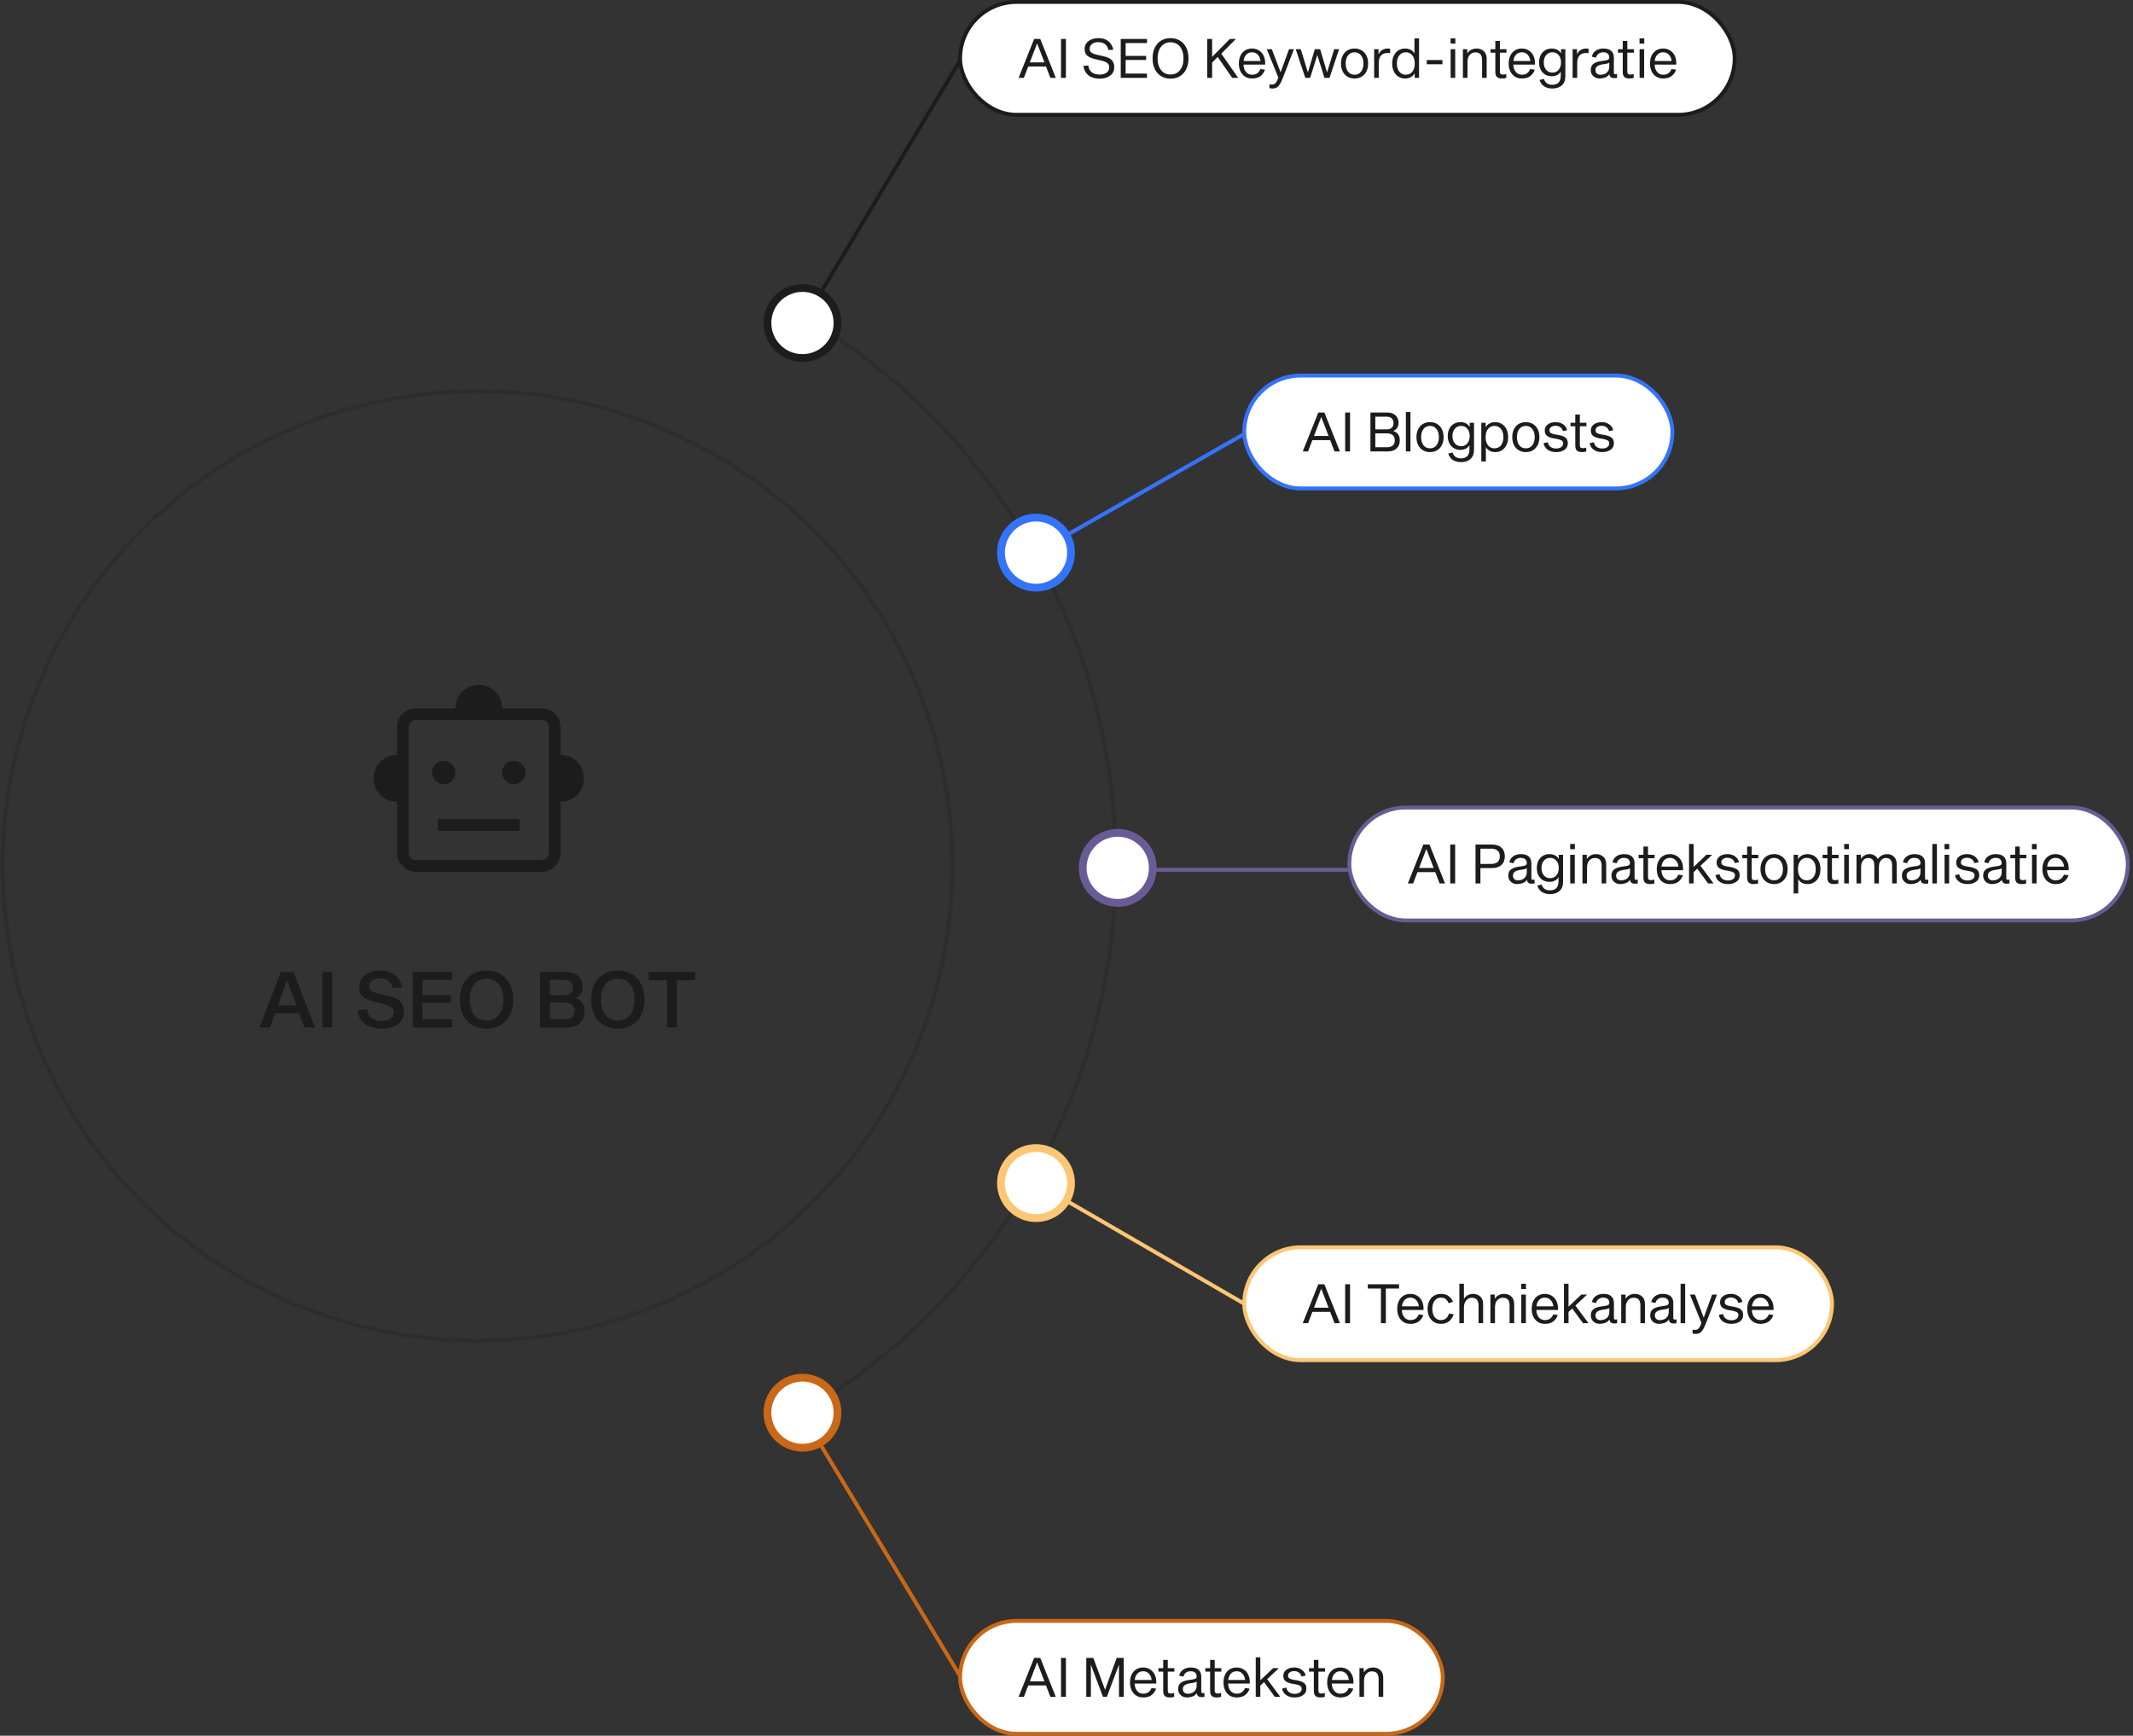 <svg width="548" height="446" viewBox="0 0 548 446" fill="none" xmlns="http://www.w3.org/2000/svg">
<rect x="0" y="0" width="548" height="446" fill="#333333" stroke="none"/>
<circle cx="122.665" cy="222.5" r="122" stroke="#1C1C1C" stroke-opacity="0.25"/>
<path fill-rule="evenodd" clip-rule="evenodd" d="M202.707 364.308L203.22 365.167C253.31 337.098 287.165 283.502 287.165 222C287.165 160.791 253.632 107.414 203.935 79.236L203.418 80.092C252.825 108.094 286.165 161.154 286.165 222C286.165 283.138 252.505 336.414 202.707 364.308Z" fill="#1C1C1C" fill-opacity="0.25"/>
<path d="M206.165 83L246.665 15.5" stroke="#1C1C1C"/>
<path d="M266.165 142L319.665 111.5" stroke="#3474FC"/>
<path d="M287.165 223.5H347.165" stroke="#695C96"/>
<path d="M266.165 304L319.665 335" stroke="#FDC674"/>
<path d="M206.165 363.5L247.165 431.5" stroke="#C96816"/>
<circle cx="206.165" cy="83" r="10" fill="#1C1C1C"/>
<circle cx="206.165" cy="83" r="8" fill="white"/>
<circle cx="266.165" cy="142" r="10" fill="#3474FC"/>
<circle cx="266.165" cy="142" r="8" fill="white"/>
<circle cx="287.165" cy="223" r="10" fill="#695C96"/>
<circle cx="287.165" cy="223" r="8" fill="white"/>
<circle cx="266.165" cy="304" r="10" fill="#FDC674"/>
<circle cx="266.165" cy="304" r="8" fill="white"/>
<circle cx="206.165" cy="363" r="10" fill="#C96816"/>
<circle cx="206.165" cy="363" r="8" fill="white"/>
<rect x="246.665" y="0.5" width="199" height="29" rx="14.5" fill="white" stroke="#1C1C1C"/>
<path d="M271.245 20H269.859L268.739 17.088H264.175L263.055 20H261.697L265.687 10.004H267.255L271.245 20ZM266.429 11.194L264.581 16.024H268.333L266.471 11.194H266.429ZM273.85 10.004V20H272.59V10.004H273.85ZM284.766 12.86C284.645 12.197 284.356 11.693 283.898 11.348C283.441 11.003 282.876 10.83 282.204 10.83C281.514 10.83 280.963 10.989 280.552 11.306C280.151 11.623 279.95 12.034 279.95 12.538C279.95 12.949 280.09 13.266 280.37 13.49C280.66 13.714 281.075 13.891 281.616 14.022L283.478 14.442C284.066 14.582 284.552 14.745 284.934 14.932C285.326 15.119 285.644 15.403 285.886 15.786C286.138 16.169 286.264 16.677 286.264 17.312C286.264 17.928 286.096 18.455 285.76 18.894C285.434 19.323 284.986 19.65 284.416 19.874C283.856 20.098 283.222 20.21 282.512 20.21C281.355 20.21 280.412 19.935 279.684 19.384C278.966 18.824 278.508 18.012 278.312 16.948L279.586 16.808C279.708 17.639 280.03 18.241 280.552 18.614C281.084 18.978 281.742 19.16 282.526 19.16C283.254 19.16 283.842 18.997 284.29 18.67C284.748 18.343 284.976 17.9 284.976 17.34C284.976 16.827 284.818 16.449 284.5 16.206C284.183 15.954 283.712 15.753 283.086 15.604L281.224 15.156C280.422 14.969 279.792 14.689 279.334 14.316C278.886 13.933 278.662 13.35 278.662 12.566C278.662 12.015 278.812 11.53 279.11 11.11C279.418 10.69 279.843 10.368 280.384 10.144C280.926 9.911 281.537 9.794 282.218 9.794C283.245 9.794 284.08 10.051 284.724 10.564C285.378 11.077 285.816 11.81 286.04 12.762L284.766 12.86ZM294.682 11.068H289.194V14.358H294.458V15.408H289.194V18.908H294.682V20H287.934V10.004H294.682V11.068ZM300.725 9.794C301.631 9.794 302.433 10.004 303.133 10.424C303.833 10.844 304.375 11.446 304.757 12.23C305.149 13.014 305.345 13.938 305.345 15.002C305.345 16.066 305.149 16.99 304.757 17.774C304.375 18.558 303.833 19.16 303.133 19.58C302.433 20 301.631 20.21 300.725 20.21C299.82 20.21 299.017 20 298.317 19.58C297.627 19.16 297.085 18.558 296.693 17.774C296.311 16.99 296.119 16.066 296.119 15.002C296.119 13.938 296.311 13.014 296.693 12.23C297.085 11.446 297.627 10.844 298.317 10.424C299.017 10.004 299.82 9.794 300.725 9.794ZM300.725 19.146C301.388 19.146 301.971 18.983 302.475 18.656C302.979 18.32 303.367 17.844 303.637 17.228C303.917 16.603 304.057 15.861 304.057 15.002C304.057 14.143 303.917 13.406 303.637 12.79C303.367 12.165 302.979 11.689 302.475 11.362C301.971 11.026 301.388 10.858 300.725 10.858C300.072 10.858 299.493 11.026 298.989 11.362C298.485 11.689 298.093 12.165 297.813 12.79C297.543 13.415 297.407 14.153 297.407 15.002C297.407 15.851 297.543 16.589 297.813 17.214C298.093 17.839 298.485 18.32 298.989 18.656C299.493 18.983 300.072 19.146 300.725 19.146ZM318.107 20H316.567L312.843 14.638L311.415 16.066V20H310.155V10.004H311.415V14.61L315.965 10.004H317.519L313.767 13.798L318.107 20ZM324.989 17.9C324.783 18.544 324.41 19.085 323.869 19.524C323.337 19.953 322.599 20.168 321.657 20.168C320.994 20.168 320.406 20.009 319.893 19.692C319.389 19.375 318.992 18.927 318.703 18.348C318.423 17.76 318.283 17.083 318.283 16.318C318.283 15.543 318.423 14.867 318.703 14.288C318.983 13.709 319.375 13.261 319.879 12.944C320.392 12.627 320.985 12.468 321.657 12.468C322.338 12.468 322.94 12.636 323.463 12.972C323.995 13.299 324.401 13.775 324.681 14.4C324.961 15.016 325.077 15.749 325.031 16.598H319.473C319.491 17.363 319.701 17.989 320.103 18.474C320.504 18.959 321.022 19.202 321.657 19.202C322.263 19.202 322.735 19.062 323.071 18.782C323.416 18.493 323.659 18.147 323.799 17.746L324.989 17.9ZM321.657 13.434C321.031 13.434 320.527 13.649 320.145 14.078C319.771 14.507 319.557 15.039 319.501 15.674H323.841C323.785 15.039 323.561 14.507 323.169 14.078C322.786 13.649 322.282 13.434 321.657 13.434ZM331.171 12.636H332.431L329.589 20C329.29 20.784 329.001 21.372 328.721 21.764C328.45 22.165 328.179 22.427 327.909 22.548C327.647 22.679 327.33 22.744 326.957 22.744C326.751 22.744 326.574 22.73 326.425 22.702C326.285 22.683 326.191 22.674 326.145 22.674V21.638C326.341 21.694 326.555 21.722 326.789 21.722C327.031 21.722 327.232 21.68 327.391 21.596C327.549 21.521 327.699 21.381 327.839 21.176C327.979 20.971 328.133 20.667 328.301 20.266L328.427 19.93L325.459 12.636H326.747L328.987 18.53H329.029L331.171 12.636ZM340.967 18.558L342.773 12.636H344.033L341.569 20H340.267L338.461 14.218H338.405L336.599 20H335.353L332.889 12.636H334.191L335.997 18.558H336.039L337.803 12.636H339.161L340.925 18.558H340.967ZM348.009 12.468C348.699 12.468 349.306 12.627 349.829 12.944C350.361 13.261 350.771 13.709 351.061 14.288C351.35 14.867 351.495 15.543 351.495 16.318C351.495 17.093 351.35 17.769 351.061 18.348C350.771 18.927 350.361 19.375 349.829 19.692C349.306 20.009 348.699 20.168 348.009 20.168C347.318 20.168 346.707 20.009 346.175 19.692C345.652 19.375 345.246 18.927 344.957 18.348C344.667 17.769 344.523 17.093 344.523 16.318C344.523 15.543 344.667 14.867 344.957 14.288C345.246 13.709 345.652 13.261 346.175 12.944C346.707 12.627 347.318 12.468 348.009 12.468ZM348.009 19.202C348.699 19.202 349.25 18.945 349.661 18.432C350.081 17.909 350.291 17.205 350.291 16.318C350.291 15.431 350.081 14.731 349.661 14.218C349.25 13.695 348.699 13.434 348.009 13.434C347.318 13.434 346.763 13.695 346.343 14.218C345.932 14.731 345.727 15.431 345.727 16.318C345.727 17.205 345.932 17.909 346.343 18.432C346.763 18.945 347.318 19.202 348.009 19.202ZM353.044 12.636H354.164V13.896H354.206C354.402 13.457 354.7 13.112 355.102 12.86C355.512 12.599 355.984 12.468 356.516 12.468C356.768 12.468 356.978 12.491 357.146 12.538V13.658C356.838 13.63 356.604 13.616 356.446 13.616C355.774 13.616 355.232 13.826 354.822 14.246C354.42 14.666 354.22 15.31 354.22 16.178V20H353.044V12.636ZM360.991 12.468C361.514 12.468 361.99 12.58 362.419 12.804C362.848 13.028 363.161 13.327 363.357 13.7H363.399V9.864H364.575V20H363.455V18.866H363.413C363.217 19.267 362.9 19.585 362.461 19.818C362.022 20.051 361.532 20.168 360.991 20.168C360.347 20.168 359.773 20.009 359.269 19.692C358.765 19.375 358.373 18.927 358.093 18.348C357.813 17.76 357.673 17.083 357.673 16.318C357.673 15.553 357.813 14.881 358.093 14.302C358.373 13.714 358.765 13.261 359.269 12.944C359.773 12.627 360.347 12.468 360.991 12.468ZM361.187 19.202C361.868 19.202 362.419 18.945 362.839 18.432C363.259 17.909 363.469 17.205 363.469 16.318C363.469 15.431 363.259 14.731 362.839 14.218C362.419 13.695 361.868 13.434 361.187 13.434C360.487 13.434 359.927 13.695 359.507 14.218C359.087 14.731 358.877 15.431 358.877 16.318C358.877 17.205 359.087 17.909 359.507 18.432C359.927 18.945 360.487 19.202 361.187 19.202ZM370.584 15.436V16.514H366.566V15.436H370.584ZM373.869 20H372.693V12.636H373.869V20ZM373.897 11.208H372.679V9.864H373.897V11.208ZM376.964 12.636V13.686H377.006C377.24 13.303 377.562 13.005 377.972 12.79C378.383 12.575 378.84 12.468 379.344 12.468C380.1 12.468 380.721 12.692 381.206 13.14C381.701 13.588 381.948 14.237 381.948 15.086V20H380.772V15.492C380.772 14.783 380.632 14.269 380.352 13.952C380.072 13.625 379.634 13.462 379.036 13.462C378.476 13.462 378 13.672 377.608 14.092C377.216 14.503 377.02 15.105 377.02 15.898V20H375.844V12.636H376.964ZM386.132 19.16C386.282 19.16 386.436 19.146 386.594 19.118C386.762 19.081 386.893 19.043 386.986 19.006V20C386.893 20.047 386.744 20.084 386.538 20.112C386.342 20.149 386.146 20.168 385.95 20.168C385.325 20.168 384.872 20.042 384.592 19.79C384.312 19.529 384.172 19.09 384.172 18.474V13.532H382.94V12.636H384.172V10.522H385.348V12.636H387.042V13.532H385.348V18.348C385.348 18.647 385.404 18.857 385.516 18.978C385.638 19.099 385.843 19.16 386.132 19.16ZM394.309 17.9C394.104 18.544 393.73 19.085 393.189 19.524C392.657 19.953 391.92 20.168 390.977 20.168C390.314 20.168 389.726 20.009 389.213 19.692C388.709 19.375 388.312 18.927 388.023 18.348C387.743 17.76 387.603 17.083 387.603 16.318C387.603 15.543 387.743 14.867 388.023 14.288C388.303 13.709 388.695 13.261 389.199 12.944C389.712 12.627 390.305 12.468 390.977 12.468C391.658 12.468 392.26 12.636 392.783 12.972C393.315 13.299 393.721 13.775 394.001 14.4C394.281 15.016 394.398 15.749 394.351 16.598H388.793C388.812 17.363 389.022 17.989 389.423 18.474C389.824 18.959 390.342 19.202 390.977 19.202C391.584 19.202 392.055 19.062 392.391 18.782C392.736 18.493 392.979 18.147 393.119 17.746L394.309 17.9ZM390.977 13.434C390.352 13.434 389.848 13.649 389.465 14.078C389.092 14.507 388.877 15.039 388.821 15.674H393.161C393.105 15.039 392.881 14.507 392.489 14.078C392.106 13.649 391.602 13.434 390.977 13.434ZM401.043 12.636H402.163V19.51C402.163 20.611 401.855 21.423 401.239 21.946C400.633 22.478 399.821 22.744 398.803 22.744C398.001 22.744 397.31 22.562 396.731 22.198C396.162 21.834 395.765 21.283 395.541 20.546L396.661 20.28C396.82 20.803 397.077 21.181 397.431 21.414C397.795 21.657 398.253 21.778 398.803 21.778C400.259 21.778 400.987 20.999 400.987 19.44V18.446H400.945C400.749 18.801 400.446 19.081 400.035 19.286C399.634 19.491 399.177 19.594 398.663 19.594C398.029 19.594 397.464 19.449 396.969 19.16C396.484 18.861 396.101 18.446 395.821 17.914C395.551 17.373 395.415 16.747 395.415 16.038C395.415 15.329 395.551 14.703 395.821 14.162C396.101 13.621 396.484 13.205 396.969 12.916C397.464 12.617 398.029 12.468 398.663 12.468C399.186 12.468 399.657 12.575 400.077 12.79C400.497 13.005 400.805 13.299 401.001 13.672H401.043V12.636ZM398.859 18.656C399.513 18.656 400.04 18.413 400.441 17.928C400.852 17.443 401.057 16.813 401.057 16.038C401.057 15.263 400.852 14.638 400.441 14.162C400.04 13.677 399.513 13.434 398.859 13.434C398.187 13.434 397.646 13.672 397.235 14.148C396.825 14.624 396.619 15.254 396.619 16.038C396.619 16.822 396.825 17.457 397.235 17.942C397.646 18.418 398.187 18.656 398.859 18.656ZM404.032 12.636H405.152V13.896H405.194C405.39 13.457 405.689 13.112 406.09 12.86C406.501 12.599 406.972 12.468 407.504 12.468C407.756 12.468 407.966 12.491 408.134 12.538V13.658C407.826 13.63 407.593 13.616 407.434 13.616C406.762 13.616 406.221 13.826 405.81 14.246C405.409 14.666 405.208 15.31 405.208 16.178V20H404.032V12.636ZM415.015 19.076C415.146 19.076 415.291 19.053 415.449 19.006V20C415.309 20.047 415.062 20.07 414.707 20.07C414.334 20.07 414.045 19.991 413.839 19.832C413.643 19.673 413.527 19.426 413.489 19.09H413.447C413.195 19.463 412.841 19.739 412.383 19.916C411.926 20.084 411.455 20.168 410.969 20.168C410.549 20.168 410.167 20.079 409.821 19.902C409.476 19.725 409.201 19.473 408.995 19.146C408.79 18.81 408.687 18.427 408.687 17.998C408.687 17.242 408.944 16.691 409.457 16.346C409.971 15.991 410.717 15.758 411.697 15.646C412.173 15.59 412.537 15.529 412.789 15.464C413.041 15.389 413.214 15.301 413.307 15.198C413.401 15.086 413.447 14.941 413.447 14.764C413.447 14.353 413.317 14.031 413.055 13.798C412.803 13.555 412.402 13.434 411.851 13.434C411.431 13.434 411.058 13.546 410.731 13.77C410.405 13.985 410.171 14.335 410.031 14.82L408.953 14.568C409.112 13.887 409.457 13.369 409.989 13.014C410.521 12.65 411.156 12.468 411.893 12.468C412.827 12.468 413.513 12.673 413.951 13.084C414.399 13.495 414.623 14.045 414.623 14.736V18.6C414.623 18.777 414.656 18.903 414.721 18.978C414.796 19.043 414.894 19.076 415.015 19.076ZM413.447 16.066C413.345 16.187 413.139 16.285 412.831 16.36C412.523 16.425 412.103 16.495 411.571 16.57C411.105 16.635 410.708 16.78 410.381 17.004C410.055 17.228 409.891 17.559 409.891 17.998C409.891 18.371 410.008 18.67 410.241 18.894C410.484 19.109 410.801 19.216 411.193 19.216C411.548 19.216 411.898 19.146 412.243 19.006C412.589 18.866 412.873 18.637 413.097 18.32C413.331 17.993 413.447 17.573 413.447 17.06V16.066ZM418.865 19.16C419.014 19.16 419.168 19.146 419.327 19.118C419.495 19.081 419.625 19.043 419.719 19.006V20C419.625 20.047 419.476 20.084 419.271 20.112C419.075 20.149 418.879 20.168 418.683 20.168C418.057 20.168 417.605 20.042 417.325 19.79C417.045 19.529 416.905 19.09 416.905 18.474V13.532H415.673V12.636H416.905V10.522H418.081V12.636H419.775V13.532H418.081V18.348C418.081 18.647 418.137 18.857 418.249 18.978C418.37 19.099 418.575 19.16 418.865 19.16ZM422.41 20H421.234V12.636H422.41V20ZM422.438 11.208H421.22V9.864H422.438V11.208ZM430.615 17.9C430.41 18.544 430.037 19.085 429.495 19.524C428.963 19.953 428.226 20.168 427.283 20.168C426.621 20.168 426.033 20.009 425.519 19.692C425.015 19.375 424.619 18.927 424.329 18.348C424.049 17.76 423.909 17.083 423.909 16.318C423.909 15.543 424.049 14.867 424.329 14.288C424.609 13.709 425.001 13.261 425.505 12.944C426.019 12.627 426.611 12.468 427.283 12.468C427.965 12.468 428.567 12.636 429.089 12.972C429.621 13.299 430.027 13.775 430.307 14.4C430.587 15.016 430.704 15.749 430.657 16.598H425.099C425.118 17.363 425.328 17.989 425.729 18.474C426.131 18.959 426.649 19.202 427.283 19.202C427.89 19.202 428.361 19.062 428.697 18.782C429.043 18.493 429.285 18.147 429.425 17.746L430.615 17.9ZM427.283 13.434C426.658 13.434 426.154 13.649 425.771 14.078C425.398 14.507 425.183 15.039 425.127 15.674H429.467C429.411 15.039 429.187 14.507 428.795 14.078C428.413 13.649 427.909 13.434 427.283 13.434Z" fill="#1C1C1C"/>
<rect x="319.665" y="96.5" width="110" height="29" rx="14.5" fill="white" stroke="#3474FC"/>
<path d="M344.245 116H342.859L341.739 113.088H337.175L336.055 116H334.697L338.687 106.004H340.255L344.245 116ZM339.429 107.194L337.581 112.024H341.333L339.471 107.194H339.429ZM346.85 106.004V116H345.59V106.004H346.85ZM356.366 106.004C357.3 106.004 358.023 106.242 358.536 106.718C359.05 107.194 359.306 107.847 359.306 108.678C359.306 109.163 359.194 109.579 358.97 109.924C358.746 110.269 358.415 110.531 357.976 110.708V110.764C358.518 110.923 358.928 111.203 359.208 111.604C359.488 112.005 359.628 112.523 359.628 113.158C359.628 114.045 359.353 114.74 358.802 115.244C358.261 115.748 357.496 116 356.506 116H352.082V106.004H356.366ZM353.342 107.068V110.33H356.184C356.782 110.33 357.234 110.195 357.542 109.924C357.86 109.644 358.018 109.238 358.018 108.706C358.018 108.165 357.86 107.759 357.542 107.488C357.234 107.208 356.782 107.068 356.184 107.068H353.342ZM356.324 114.922C356.978 114.922 357.477 114.773 357.822 114.474C358.168 114.166 358.34 113.718 358.34 113.13C358.34 112.551 358.168 112.113 357.822 111.814C357.477 111.506 356.978 111.352 356.324 111.352H353.342V114.922H356.324ZM362.368 116H361.192V105.864H362.368V116ZM367.394 108.468C368.084 108.468 368.691 108.627 369.214 108.944C369.746 109.261 370.156 109.709 370.446 110.288C370.735 110.867 370.88 111.543 370.88 112.318C370.88 113.093 370.735 113.769 370.446 114.348C370.156 114.927 369.746 115.375 369.214 115.692C368.691 116.009 368.084 116.168 367.394 116.168C366.703 116.168 366.092 116.009 365.56 115.692C365.037 115.375 364.631 114.927 364.342 114.348C364.052 113.769 363.908 113.093 363.908 112.318C363.908 111.543 364.052 110.867 364.342 110.288C364.631 109.709 365.037 109.261 365.56 108.944C366.092 108.627 366.703 108.468 367.394 108.468ZM367.394 115.202C368.084 115.202 368.635 114.945 369.046 114.432C369.466 113.909 369.676 113.205 369.676 112.318C369.676 111.431 369.466 110.731 369.046 110.218C368.635 109.695 368.084 109.434 367.394 109.434C366.703 109.434 366.148 109.695 365.728 110.218C365.317 110.731 365.112 111.431 365.112 112.318C365.112 113.205 365.317 113.909 365.728 114.432C366.148 114.945 366.703 115.202 367.394 115.202ZM377.58 108.636H378.7V115.51C378.7 116.611 378.392 117.423 377.776 117.946C377.17 118.478 376.358 118.744 375.34 118.744C374.538 118.744 373.847 118.562 373.268 118.198C372.699 117.834 372.302 117.283 372.078 116.546L373.198 116.28C373.357 116.803 373.614 117.181 373.968 117.414C374.332 117.657 374.79 117.778 375.34 117.778C376.796 117.778 377.524 116.999 377.524 115.44V114.446H377.482C377.286 114.801 376.983 115.081 376.572 115.286C376.171 115.491 375.714 115.594 375.2 115.594C374.566 115.594 374.001 115.449 373.506 115.16C373.021 114.861 372.638 114.446 372.358 113.914C372.088 113.373 371.952 112.747 371.952 112.038C371.952 111.329 372.088 110.703 372.358 110.162C372.638 109.621 373.021 109.205 373.506 108.916C374.001 108.617 374.566 108.468 375.2 108.468C375.723 108.468 376.194 108.575 376.614 108.79C377.034 109.005 377.342 109.299 377.538 109.672H377.58V108.636ZM375.396 114.656C376.05 114.656 376.577 114.413 376.978 113.928C377.389 113.443 377.594 112.813 377.594 112.038C377.594 111.263 377.389 110.638 376.978 110.162C376.577 109.677 376.05 109.434 375.396 109.434C374.724 109.434 374.183 109.672 373.772 110.148C373.362 110.624 373.156 111.254 373.156 112.038C373.156 112.822 373.362 113.457 373.772 113.942C374.183 114.418 374.724 114.656 375.396 114.656ZM384.139 116.168C383.616 116.168 383.145 116.061 382.725 115.846C382.305 115.622 381.992 115.319 381.787 114.936H381.745V118.576H380.569V108.636H381.689V109.756H381.731C381.936 109.355 382.254 109.042 382.683 108.818C383.112 108.585 383.598 108.468 384.139 108.468C384.783 108.468 385.357 108.627 385.861 108.944C386.365 109.261 386.757 109.714 387.037 110.302C387.317 110.881 387.457 111.553 387.457 112.318C387.457 113.083 387.317 113.76 387.037 114.348C386.757 114.927 386.365 115.375 385.861 115.692C385.357 116.009 384.783 116.168 384.139 116.168ZM383.943 109.434C383.262 109.434 382.711 109.695 382.291 110.218C381.88 110.731 381.675 111.431 381.675 112.318C381.675 113.205 381.88 113.909 382.291 114.432C382.711 114.945 383.262 115.202 383.943 115.202C384.643 115.202 385.203 114.945 385.623 114.432C386.043 113.909 386.253 113.205 386.253 112.318C386.253 111.431 386.043 110.731 385.623 110.218C385.203 109.695 384.643 109.434 383.943 109.434ZM392.007 108.468C392.697 108.468 393.304 108.627 393.827 108.944C394.359 109.261 394.769 109.709 395.059 110.288C395.348 110.867 395.493 111.543 395.493 112.318C395.493 113.093 395.348 113.769 395.059 114.348C394.769 114.927 394.359 115.375 393.827 115.692C393.304 116.009 392.697 116.168 392.007 116.168C391.316 116.168 390.705 116.009 390.173 115.692C389.65 115.375 389.244 114.927 388.955 114.348C388.665 113.769 388.521 113.093 388.521 112.318C388.521 111.543 388.665 110.867 388.955 110.288C389.244 109.709 389.65 109.261 390.173 108.944C390.705 108.627 391.316 108.468 392.007 108.468ZM392.007 115.202C392.697 115.202 393.248 114.945 393.659 114.432C394.079 113.909 394.289 113.205 394.289 112.318C394.289 111.431 394.079 110.731 393.659 110.218C393.248 109.695 392.697 109.434 392.007 109.434C391.316 109.434 390.761 109.695 390.341 110.218C389.93 110.731 389.725 111.431 389.725 112.318C389.725 113.205 389.93 113.909 390.341 114.432C390.761 114.945 391.316 115.202 392.007 115.202ZM401.536 110.778C401.442 110.349 401.223 110.013 400.878 109.77C400.532 109.527 400.131 109.406 399.674 109.406C399.188 109.406 398.801 109.513 398.512 109.728C398.222 109.933 398.078 110.218 398.078 110.582C398.078 110.909 398.208 111.147 398.47 111.296C398.731 111.445 399.109 111.562 399.604 111.646L400.374 111.772C401.139 111.903 401.732 112.117 402.152 112.416C402.581 112.705 402.796 113.2 402.796 113.9C402.796 114.628 402.511 115.188 401.942 115.58C401.382 115.972 400.658 116.168 399.772 116.168C398.894 116.168 398.166 115.958 397.588 115.538C397.018 115.118 396.678 114.563 396.566 113.872L397.644 113.634C397.746 114.157 397.989 114.558 398.372 114.838C398.754 115.109 399.226 115.244 399.786 115.244C400.318 115.244 400.752 115.127 401.088 114.894C401.424 114.661 401.592 114.343 401.592 113.942C401.592 113.578 401.452 113.317 401.172 113.158C400.901 112.999 400.481 112.869 399.912 112.766L399.142 112.64C398.46 112.519 397.91 112.313 397.49 112.024C397.079 111.725 396.874 111.245 396.874 110.582C396.874 110.171 396.99 109.807 397.224 109.49C397.466 109.163 397.798 108.911 398.218 108.734C398.647 108.557 399.137 108.468 399.688 108.468C400.192 108.468 400.654 108.561 401.074 108.748C401.494 108.935 401.839 109.187 402.11 109.504C402.38 109.821 402.548 110.171 402.614 110.554L401.536 110.778ZM406.673 115.16C406.823 115.16 406.977 115.146 407.135 115.118C407.303 115.081 407.434 115.043 407.527 115.006V116C407.434 116.047 407.285 116.084 407.079 116.112C406.883 116.149 406.687 116.168 406.491 116.168C405.866 116.168 405.413 116.042 405.133 115.79C404.853 115.529 404.713 115.09 404.713 114.474V109.532H403.481V108.636H404.713V106.522H405.889V108.636H407.583V109.532H405.889V114.348C405.889 114.647 405.945 114.857 406.057 114.978C406.179 115.099 406.384 115.16 406.673 115.16ZM413.374 110.778C413.28 110.349 413.061 110.013 412.716 109.77C412.37 109.527 411.969 109.406 411.512 109.406C411.026 109.406 410.639 109.513 410.35 109.728C410.06 109.933 409.916 110.218 409.916 110.582C409.916 110.909 410.046 111.147 410.308 111.296C410.569 111.445 410.947 111.562 411.442 111.646L412.212 111.772C412.977 111.903 413.57 112.117 413.99 112.416C414.419 112.705 414.634 113.2 414.634 113.9C414.634 114.628 414.349 115.188 413.78 115.58C413.22 115.972 412.496 116.168 411.61 116.168C410.732 116.168 410.004 115.958 409.426 115.538C408.856 115.118 408.516 114.563 408.404 113.872L409.482 113.634C409.584 114.157 409.827 114.558 410.21 114.838C410.592 115.109 411.064 115.244 411.624 115.244C412.156 115.244 412.59 115.127 412.926 114.894C413.262 114.661 413.43 114.343 413.43 113.942C413.43 113.578 413.29 113.317 413.01 113.158C412.739 112.999 412.319 112.869 411.75 112.766L410.98 112.64C410.298 112.519 409.748 112.313 409.328 112.024C408.917 111.725 408.712 111.245 408.712 110.582C408.712 110.171 408.828 109.807 409.062 109.49C409.304 109.163 409.636 108.911 410.056 108.734C410.485 108.557 410.975 108.468 411.526 108.468C412.03 108.468 412.492 108.561 412.912 108.748C413.332 108.935 413.677 109.187 413.948 109.504C414.218 109.821 414.386 110.171 414.452 110.554L413.374 110.778Z" fill="#1C1C1C"/>
<rect x="346.665" y="207.5" width="200" height="29" rx="14.5" fill="white" stroke="#695C96"/>
<path d="M371.245 227H369.859L368.739 224.088H364.175L363.055 227H361.697L365.687 217.004H367.255L371.245 227ZM366.429 218.194L364.581 223.024H368.333L366.471 218.194H366.429ZM373.85 217.004V227H372.59V217.004H373.85ZM383.296 217.004C384.351 217.004 385.168 217.275 385.746 217.816C386.325 218.348 386.614 219.085 386.614 220.028C386.614 220.98 386.325 221.722 385.746 222.254C385.168 222.786 384.351 223.052 383.296 223.052H380.342V227H379.082V217.004H383.296ZM383.1 221.988C383.828 221.988 384.379 221.825 384.752 221.498C385.135 221.162 385.326 220.672 385.326 220.028C385.326 219.384 385.135 218.899 384.752 218.572C384.379 218.236 383.828 218.068 383.1 218.068H380.342V221.988H383.1ZM393.824 226.076C393.955 226.076 394.099 226.053 394.258 226.006V227C394.118 227.047 393.871 227.07 393.516 227.07C393.143 227.07 392.853 226.991 392.648 226.832C392.452 226.673 392.335 226.426 392.298 226.09H392.256C392.004 226.463 391.649 226.739 391.192 226.916C390.735 227.084 390.263 227.168 389.778 227.168C389.358 227.168 388.975 227.079 388.63 226.902C388.285 226.725 388.009 226.473 387.804 226.146C387.599 225.81 387.496 225.427 387.496 224.998C387.496 224.242 387.753 223.691 388.266 223.346C388.779 222.991 389.526 222.758 390.506 222.646C390.982 222.59 391.346 222.529 391.598 222.464C391.85 222.389 392.023 222.301 392.116 222.198C392.209 222.086 392.256 221.941 392.256 221.764C392.256 221.353 392.125 221.031 391.864 220.798C391.612 220.555 391.211 220.434 390.66 220.434C390.24 220.434 389.867 220.546 389.54 220.77C389.213 220.985 388.98 221.335 388.84 221.82L387.762 221.568C387.921 220.887 388.266 220.369 388.798 220.014C389.33 219.65 389.965 219.468 390.702 219.468C391.635 219.468 392.321 219.673 392.76 220.084C393.208 220.495 393.432 221.045 393.432 221.736V225.6C393.432 225.777 393.465 225.903 393.53 225.978C393.605 226.043 393.703 226.076 393.824 226.076ZM392.256 223.066C392.153 223.187 391.948 223.285 391.64 223.36C391.332 223.425 390.912 223.495 390.38 223.57C389.913 223.635 389.517 223.78 389.19 224.004C388.863 224.228 388.7 224.559 388.7 224.998C388.7 225.371 388.817 225.67 389.05 225.894C389.293 226.109 389.61 226.216 390.002 226.216C390.357 226.216 390.707 226.146 391.052 226.006C391.397 225.866 391.682 225.637 391.906 225.32C392.139 224.993 392.256 224.573 392.256 224.06V223.066ZM400.459 219.636H401.579V226.51C401.579 227.611 401.271 228.423 400.655 228.946C400.049 229.478 399.237 229.744 398.219 229.744C397.417 229.744 396.726 229.562 396.147 229.198C395.578 228.834 395.181 228.283 394.957 227.546L396.077 227.28C396.236 227.803 396.493 228.181 396.847 228.414C397.211 228.657 397.669 228.778 398.219 228.778C399.675 228.778 400.403 227.999 400.403 226.44V225.446H400.361C400.165 225.801 399.862 226.081 399.451 226.286C399.05 226.491 398.593 226.594 398.079 226.594C397.445 226.594 396.88 226.449 396.385 226.16C395.9 225.861 395.517 225.446 395.237 224.914C394.967 224.373 394.831 223.747 394.831 223.038C394.831 222.329 394.967 221.703 395.237 221.162C395.517 220.621 395.9 220.205 396.385 219.916C396.88 219.617 397.445 219.468 398.079 219.468C398.602 219.468 399.073 219.575 399.493 219.79C399.913 220.005 400.221 220.299 400.417 220.672H400.459V219.636ZM398.275 225.656C398.929 225.656 399.456 225.413 399.857 224.928C400.268 224.443 400.473 223.813 400.473 223.038C400.473 222.263 400.268 221.638 399.857 221.162C399.456 220.677 398.929 220.434 398.275 220.434C397.603 220.434 397.062 220.672 396.651 221.148C396.241 221.624 396.035 222.254 396.035 223.038C396.035 223.822 396.241 224.457 396.651 224.942C397.062 225.418 397.603 225.656 398.275 225.656ZM404.582 227H403.406V219.636H404.582V227ZM404.61 218.208H403.392V216.864H404.61V218.208ZM407.677 219.636V220.686H407.719C407.953 220.303 408.275 220.005 408.685 219.79C409.096 219.575 409.553 219.468 410.057 219.468C410.813 219.468 411.434 219.692 411.919 220.14C412.414 220.588 412.661 221.237 412.661 222.086V227H411.485V222.492C411.485 221.783 411.345 221.269 411.065 220.952C410.785 220.625 410.347 220.462 409.749 220.462C409.189 220.462 408.713 220.672 408.321 221.092C407.929 221.503 407.733 222.105 407.733 222.898V227H406.557V219.636H407.677ZM420.33 226.076C420.461 226.076 420.605 226.053 420.764 226.006V227C420.624 227.047 420.377 227.07 420.022 227.07C419.649 227.07 419.359 226.991 419.154 226.832C418.958 226.673 418.841 226.426 418.804 226.09H418.762C418.51 226.463 418.155 226.739 417.698 226.916C417.241 227.084 416.769 227.168 416.284 227.168C415.864 227.168 415.481 227.079 415.136 226.902C414.791 226.725 414.515 226.473 414.31 226.146C414.105 225.81 414.002 225.427 414.002 224.998C414.002 224.242 414.259 223.691 414.772 223.346C415.285 222.991 416.032 222.758 417.012 222.646C417.488 222.59 417.852 222.529 418.104 222.464C418.356 222.389 418.529 222.301 418.622 222.198C418.715 222.086 418.762 221.941 418.762 221.764C418.762 221.353 418.631 221.031 418.37 220.798C418.118 220.555 417.717 220.434 417.166 220.434C416.746 220.434 416.373 220.546 416.046 220.77C415.719 220.985 415.486 221.335 415.346 221.82L414.268 221.568C414.427 220.887 414.772 220.369 415.304 220.014C415.836 219.65 416.471 219.468 417.208 219.468C418.141 219.468 418.827 219.673 419.266 220.084C419.714 220.495 419.938 221.045 419.938 221.736V225.6C419.938 225.777 419.971 225.903 420.036 225.978C420.111 226.043 420.209 226.076 420.33 226.076ZM418.762 223.066C418.659 223.187 418.454 223.285 418.146 223.36C417.838 223.425 417.418 223.495 416.886 223.57C416.419 223.635 416.023 223.78 415.696 224.004C415.369 224.228 415.206 224.559 415.206 224.998C415.206 225.371 415.323 225.67 415.556 225.894C415.799 226.109 416.116 226.216 416.508 226.216C416.863 226.216 417.213 226.146 417.558 226.006C417.903 225.866 418.188 225.637 418.412 225.32C418.645 224.993 418.762 224.573 418.762 224.06V223.066ZM424.179 226.16C424.329 226.16 424.483 226.146 424.641 226.118C424.809 226.081 424.94 226.043 425.033 226.006V227C424.94 227.047 424.791 227.084 424.585 227.112C424.389 227.149 424.193 227.168 423.997 227.168C423.372 227.168 422.919 227.042 422.639 226.79C422.359 226.529 422.219 226.09 422.219 225.474V220.532H420.987V219.636H422.219V217.522H423.395V219.636H425.089V220.532H423.395V225.348C423.395 225.647 423.451 225.857 423.563 225.978C423.685 226.099 423.89 226.16 424.179 226.16ZM432.356 224.9C432.15 225.544 431.777 226.085 431.236 226.524C430.704 226.953 429.966 227.168 429.024 227.168C428.361 227.168 427.773 227.009 427.26 226.692C426.756 226.375 426.359 225.927 426.07 225.348C425.79 224.76 425.65 224.083 425.65 223.318C425.65 222.543 425.79 221.867 426.07 221.288C426.35 220.709 426.742 220.261 427.246 219.944C427.759 219.627 428.352 219.468 429.024 219.468C429.705 219.468 430.307 219.636 430.83 219.972C431.362 220.299 431.768 220.775 432.048 221.4C432.328 222.016 432.444 222.749 432.398 223.598H426.84C426.858 224.363 427.068 224.989 427.47 225.474C427.871 225.959 428.389 226.202 429.024 226.202C429.63 226.202 430.102 226.062 430.438 225.782C430.783 225.493 431.026 225.147 431.166 224.746L432.356 224.9ZM429.024 220.434C428.398 220.434 427.894 220.649 427.512 221.078C427.138 221.507 426.924 222.039 426.868 222.674H431.208C431.152 222.039 430.928 221.507 430.536 221.078C430.153 220.649 429.649 220.434 429.024 220.434ZM438.838 227L436.066 223.22L435.114 224.102V227H433.938V216.864H435.114V222.758L438.404 219.636H439.888L436.878 222.464L440.238 227H438.838ZM445.684 221.778C445.591 221.349 445.372 221.013 445.026 220.77C444.681 220.527 444.28 220.406 443.822 220.406C443.337 220.406 442.95 220.513 442.66 220.728C442.371 220.933 442.226 221.218 442.226 221.582C442.226 221.909 442.357 222.147 442.618 222.296C442.88 222.445 443.258 222.562 443.752 222.646L444.522 222.772C445.288 222.903 445.88 223.117 446.3 223.416C446.73 223.705 446.944 224.2 446.944 224.9C446.944 225.628 446.66 226.188 446.09 226.58C445.53 226.972 444.807 227.168 443.92 227.168C443.043 227.168 442.315 226.958 441.736 226.538C441.167 226.118 440.826 225.563 440.714 224.872L441.792 224.634C441.895 225.157 442.138 225.558 442.52 225.838C442.903 226.109 443.374 226.244 443.934 226.244C444.466 226.244 444.9 226.127 445.236 225.894C445.572 225.661 445.74 225.343 445.74 224.942C445.74 224.578 445.6 224.317 445.32 224.158C445.05 223.999 444.63 223.869 444.06 223.766L443.29 223.64C442.609 223.519 442.058 223.313 441.638 223.024C441.228 222.725 441.022 222.245 441.022 221.582C441.022 221.171 441.139 220.807 441.372 220.49C441.615 220.163 441.946 219.911 442.366 219.734C442.796 219.557 443.286 219.468 443.836 219.468C444.34 219.468 444.802 219.561 445.222 219.748C445.642 219.935 445.988 220.187 446.258 220.504C446.529 220.821 446.697 221.171 446.762 221.554L445.684 221.778ZM450.822 226.16C450.971 226.16 451.125 226.146 451.284 226.118C451.452 226.081 451.582 226.043 451.676 226.006V227C451.582 227.047 451.433 227.084 451.228 227.112C451.032 227.149 450.836 227.168 450.64 227.168C450.014 227.168 449.562 227.042 449.282 226.79C449.002 226.529 448.862 226.09 448.862 225.474V220.532H447.63V219.636H448.862V217.522H450.038V219.636H451.732V220.532H450.038V225.348C450.038 225.647 450.094 225.857 450.206 225.978C450.327 226.099 450.532 226.16 450.822 226.16ZM455.778 219.468C456.469 219.468 457.076 219.627 457.598 219.944C458.13 220.261 458.541 220.709 458.83 221.288C459.12 221.867 459.264 222.543 459.264 223.318C459.264 224.093 459.12 224.769 458.83 225.348C458.541 225.927 458.13 226.375 457.598 226.692C457.076 227.009 456.469 227.168 455.778 227.168C455.088 227.168 454.476 227.009 453.944 226.692C453.422 226.375 453.016 225.927 452.726 225.348C452.437 224.769 452.292 224.093 452.292 223.318C452.292 222.543 452.437 221.867 452.726 221.288C453.016 220.709 453.422 220.261 453.944 219.944C454.476 219.627 455.088 219.468 455.778 219.468ZM455.778 226.202C456.469 226.202 457.02 225.945 457.43 225.432C457.85 224.909 458.06 224.205 458.06 223.318C458.06 222.431 457.85 221.731 457.43 221.218C457.02 220.695 456.469 220.434 455.778 220.434C455.088 220.434 454.532 220.695 454.112 221.218C453.702 221.731 453.496 222.431 453.496 223.318C453.496 224.205 453.702 224.909 454.112 225.432C454.532 225.945 455.088 226.202 455.778 226.202ZM464.383 227.168C463.861 227.168 463.389 227.061 462.969 226.846C462.549 226.622 462.237 226.319 462.031 225.936H461.989V229.576H460.813V219.636H461.933V220.756H461.975C462.181 220.355 462.498 220.042 462.927 219.818C463.357 219.585 463.842 219.468 464.383 219.468C465.027 219.468 465.601 219.627 466.105 219.944C466.609 220.261 467.001 220.714 467.281 221.302C467.561 221.881 467.701 222.553 467.701 223.318C467.701 224.083 467.561 224.76 467.281 225.348C467.001 225.927 466.609 226.375 466.105 226.692C465.601 227.009 465.027 227.168 464.383 227.168ZM464.187 220.434C463.506 220.434 462.955 220.695 462.535 221.218C462.125 221.731 461.919 222.431 461.919 223.318C461.919 224.205 462.125 224.909 462.535 225.432C462.955 225.945 463.506 226.202 464.187 226.202C464.887 226.202 465.447 225.945 465.867 225.432C466.287 224.909 466.497 224.205 466.497 223.318C466.497 222.431 466.287 221.731 465.867 221.218C465.447 220.695 464.887 220.434 464.187 220.434ZM471.443 226.16C471.592 226.16 471.746 226.146 471.905 226.118C472.073 226.081 472.204 226.043 472.297 226.006V227C472.204 227.047 472.054 227.084 471.849 227.112C471.653 227.149 471.457 227.168 471.261 227.168C470.636 227.168 470.183 227.042 469.903 226.79C469.623 226.529 469.483 226.09 469.483 225.474V220.532H468.251V219.636H469.483V217.522H470.659V219.636H472.353V220.532H470.659V225.348C470.659 225.647 470.715 225.857 470.827 225.978C470.948 226.099 471.154 226.16 471.443 226.16ZM474.988 227H473.812V219.636H474.988V227ZM475.016 218.208H473.798V216.864H475.016V218.208ZM484.86 219.468C485.56 219.468 486.138 219.692 486.596 220.14C487.062 220.588 487.296 221.237 487.296 222.086V227H486.12V222.492C486.12 221.783 485.989 221.269 485.728 220.952C485.476 220.625 485.079 220.462 484.538 220.462C484.034 220.462 483.604 220.663 483.25 221.064C482.895 221.465 482.718 222.063 482.718 222.856V227H481.542V222.492C481.542 221.783 481.411 221.269 481.15 220.952C480.898 220.625 480.496 220.462 479.946 220.462C479.628 220.462 479.33 220.551 479.05 220.728C478.779 220.905 478.56 221.176 478.392 221.54C478.224 221.904 478.14 222.357 478.14 222.898V227H476.964V219.636H478.084V220.686H478.126C478.359 220.303 478.662 220.005 479.036 219.79C479.418 219.575 479.834 219.468 480.282 219.468C480.758 219.468 481.182 219.575 481.556 219.79C481.938 220.005 482.228 220.322 482.424 220.742C483.04 219.893 483.852 219.468 484.86 219.468ZM494.961 226.076C495.091 226.076 495.236 226.053 495.395 226.006V227C495.255 227.047 495.007 227.07 494.653 227.07C494.279 227.07 493.99 226.991 493.785 226.832C493.589 226.673 493.472 226.426 493.435 226.09H493.393C493.141 226.463 492.786 226.739 492.329 226.916C491.871 227.084 491.4 227.168 490.915 227.168C490.495 227.168 490.112 227.079 489.767 226.902C489.421 226.725 489.146 226.473 488.941 226.146C488.735 225.81 488.633 225.427 488.633 224.998C488.633 224.242 488.889 223.691 489.403 223.346C489.916 222.991 490.663 222.758 491.643 222.646C492.119 222.59 492.483 222.529 492.735 222.464C492.987 222.389 493.159 222.301 493.253 222.198C493.346 222.086 493.393 221.941 493.393 221.764C493.393 221.353 493.262 221.031 493.001 220.798C492.749 220.555 492.347 220.434 491.797 220.434C491.377 220.434 491.003 220.546 490.677 220.77C490.35 220.985 490.117 221.335 489.977 221.82L488.899 221.568C489.057 220.887 489.403 220.369 489.935 220.014C490.467 219.65 491.101 219.468 491.839 219.468C492.772 219.468 493.458 219.673 493.897 220.084C494.345 220.495 494.569 221.045 494.569 221.736V225.6C494.569 225.777 494.601 225.903 494.667 225.978C494.741 226.043 494.839 226.076 494.961 226.076ZM493.393 223.066C493.29 223.187 493.085 223.285 492.777 223.36C492.469 223.425 492.049 223.495 491.517 223.57C491.05 223.635 490.653 223.78 490.327 224.004C490 224.228 489.837 224.559 489.837 224.998C489.837 225.371 489.953 225.67 490.187 225.894C490.429 226.109 490.747 226.216 491.139 226.216C491.493 226.216 491.843 226.146 492.189 226.006C492.534 225.866 492.819 225.637 493.043 225.32C493.276 224.993 493.393 224.573 493.393 224.06V223.066ZM497.62 227H496.444V216.864H497.62V227ZM500.769 227H499.593V219.636H500.769V227ZM500.797 218.208H499.579V216.864H500.797V218.208ZM507.239 221.778C507.146 221.349 506.926 221.013 506.581 220.77C506.236 220.527 505.834 220.406 505.377 220.406C504.892 220.406 504.504 220.513 504.215 220.728C503.926 220.933 503.781 221.218 503.781 221.582C503.781 221.909 503.912 222.147 504.173 222.296C504.434 222.445 504.812 222.562 505.307 222.646L506.077 222.772C506.842 222.903 507.435 223.117 507.855 223.416C508.284 223.705 508.499 224.2 508.499 224.9C508.499 225.628 508.214 226.188 507.645 226.58C507.085 226.972 506.362 227.168 505.475 227.168C504.598 227.168 503.87 226.958 503.291 226.538C502.722 226.118 502.381 225.563 502.269 224.872L503.347 224.634C503.45 225.157 503.692 225.558 504.075 225.838C504.458 226.109 504.929 226.244 505.489 226.244C506.021 226.244 506.455 226.127 506.791 225.894C507.127 225.661 507.295 225.343 507.295 224.942C507.295 224.578 507.155 224.317 506.875 224.158C506.604 223.999 506.184 223.869 505.615 223.766L504.845 223.64C504.164 223.519 503.613 223.313 503.193 223.024C502.782 222.725 502.577 222.245 502.577 221.582C502.577 221.171 502.694 220.807 502.927 220.49C503.17 220.163 503.501 219.911 503.921 219.734C504.35 219.557 504.84 219.468 505.391 219.468C505.895 219.468 506.357 219.561 506.777 219.748C507.197 219.935 507.542 220.187 507.813 220.504C508.084 220.821 508.252 221.171 508.317 221.554L507.239 221.778ZM515.834 226.076C515.964 226.076 516.109 226.053 516.268 226.006V227C516.128 227.047 515.88 227.07 515.526 227.07C515.152 227.07 514.863 226.991 514.658 226.832C514.462 226.673 514.345 226.426 514.308 226.09H514.266C514.014 226.463 513.659 226.739 513.202 226.916C512.744 227.084 512.273 227.168 511.788 227.168C511.368 227.168 510.985 227.079 510.64 226.902C510.294 226.725 510.019 226.473 509.814 226.146C509.608 225.81 509.506 225.427 509.506 224.998C509.506 224.242 509.762 223.691 510.276 223.346C510.789 222.991 511.536 222.758 512.516 222.646C512.992 222.59 513.356 222.529 513.608 222.464C513.86 222.389 514.032 222.301 514.126 222.198C514.219 222.086 514.266 221.941 514.266 221.764C514.266 221.353 514.135 221.031 513.874 220.798C513.622 220.555 513.22 220.434 512.67 220.434C512.25 220.434 511.876 220.546 511.55 220.77C511.223 220.985 510.99 221.335 510.85 221.82L509.772 221.568C509.93 220.887 510.276 220.369 510.808 220.014C511.34 219.65 511.974 219.468 512.712 219.468C513.645 219.468 514.331 219.673 514.77 220.084C515.218 220.495 515.442 221.045 515.442 221.736V225.6C515.442 225.777 515.474 225.903 515.54 225.978C515.614 226.043 515.712 226.076 515.834 226.076ZM514.266 223.066C514.163 223.187 513.958 223.285 513.65 223.36C513.342 223.425 512.922 223.495 512.39 223.57C511.923 223.635 511.526 223.78 511.2 224.004C510.873 224.228 510.71 224.559 510.71 224.998C510.71 225.371 510.826 225.67 511.06 225.894C511.302 226.109 511.62 226.216 512.012 226.216C512.366 226.216 512.716 226.146 513.062 226.006C513.407 225.866 513.692 225.637 513.916 225.32C514.149 224.993 514.266 224.573 514.266 224.06V223.066ZM519.683 226.16C519.832 226.16 519.986 226.146 520.145 226.118C520.313 226.081 520.444 226.043 520.537 226.006V227C520.444 227.047 520.294 227.084 520.089 227.112C519.893 227.149 519.697 227.168 519.501 227.168C518.876 227.168 518.423 227.042 518.143 226.79C517.863 226.529 517.723 226.09 517.723 225.474V220.532H516.491V219.636H517.723V217.522H518.899V219.636H520.593V220.532H518.899V225.348C518.899 225.647 518.955 225.857 519.067 225.978C519.188 226.099 519.394 226.16 519.683 226.16ZM523.228 227H522.052V219.636H523.228V227ZM523.256 218.208H522.038V216.864H523.256V218.208ZM531.434 224.9C531.229 225.544 530.855 226.085 530.314 226.524C529.782 226.953 529.045 227.168 528.102 227.168C527.439 227.168 526.851 227.009 526.338 226.692C525.834 226.375 525.437 225.927 525.148 225.348C524.868 224.76 524.728 224.083 524.728 223.318C524.728 222.543 524.868 221.867 525.148 221.288C525.428 220.709 525.82 220.261 526.324 219.944C526.837 219.627 527.43 219.468 528.102 219.468C528.783 219.468 529.385 219.636 529.908 219.972C530.44 220.299 530.846 220.775 531.126 221.4C531.406 222.016 531.523 222.749 531.476 223.598H525.918C525.937 224.363 526.147 224.989 526.548 225.474C526.949 225.959 527.467 226.202 528.102 226.202C528.709 226.202 529.18 226.062 529.516 225.782C529.861 225.493 530.104 225.147 530.244 224.746L531.434 224.9ZM528.102 220.434C527.477 220.434 526.973 220.649 526.59 221.078C526.217 221.507 526.002 222.039 525.946 222.674H530.286C530.23 222.039 530.006 221.507 529.614 221.078C529.231 220.649 528.727 220.434 528.102 220.434Z" fill="#1C1C1C"/>
<rect x="319.665" y="320.5" width="151" height="29" rx="14.5" fill="white" stroke="#FDC674"/>
<path d="M344.245 340H342.859L341.739 337.088H337.175L336.055 340H334.697L338.687 330.004H340.255L344.245 340ZM339.429 331.194L337.581 336.024H341.333L339.471 331.194H339.429ZM346.85 330.004V340H345.59V330.004H346.85ZM351.41 330.004H359.432V331.096H356.044V340H354.784V331.096H351.41V330.004ZM365.672 337.9C365.467 338.544 365.093 339.085 364.552 339.524C364.02 339.953 363.283 340.168 362.34 340.168C361.677 340.168 361.089 340.009 360.576 339.692C360.072 339.375 359.675 338.927 359.386 338.348C359.106 337.76 358.966 337.083 358.966 336.318C358.966 335.543 359.106 334.867 359.386 334.288C359.666 333.709 360.058 333.261 360.562 332.944C361.075 332.627 361.668 332.468 362.34 332.468C363.021 332.468 363.623 332.636 364.146 332.972C364.678 333.299 365.084 333.775 365.364 334.4C365.644 335.016 365.761 335.749 365.714 336.598H360.156C360.175 337.363 360.385 337.989 360.786 338.474C361.187 338.959 361.705 339.202 362.34 339.202C362.947 339.202 363.418 339.062 363.754 338.782C364.099 338.493 364.342 338.147 364.482 337.746L365.672 337.9ZM362.34 333.434C361.715 333.434 361.211 333.649 360.828 334.078C360.455 334.507 360.24 335.039 360.184 335.674H364.524C364.468 335.039 364.244 334.507 363.852 334.078C363.469 333.649 362.965 333.434 362.34 333.434ZM370.181 339.202C371.217 339.202 371.917 338.642 372.281 337.522L373.471 337.704C373.284 338.348 372.92 338.922 372.379 339.426C371.847 339.921 371.114 340.168 370.181 340.168C369.509 340.168 368.916 340.009 368.403 339.692C367.889 339.375 367.488 338.927 367.199 338.348C366.919 337.76 366.779 337.083 366.779 336.318C366.779 335.553 366.919 334.881 367.199 334.302C367.488 333.714 367.894 333.261 368.417 332.944C368.939 332.627 369.537 332.468 370.209 332.468C371.095 332.468 371.786 332.687 372.281 333.126C372.775 333.555 373.116 334.013 373.303 334.498L372.197 334.862C372.029 334.489 371.8 334.157 371.511 333.868C371.221 333.579 370.787 333.434 370.209 333.434C369.527 333.434 368.986 333.695 368.585 334.218C368.183 334.731 367.983 335.431 367.983 336.318C367.983 337.205 368.183 337.909 368.585 338.432C368.986 338.945 369.518 339.202 370.181 339.202ZM376.106 329.864V333.686H376.148C376.382 333.313 376.699 333.019 377.1 332.804C377.511 332.58 377.964 332.468 378.458 332.468C379.196 332.468 379.807 332.692 380.292 333.14C380.787 333.588 381.034 334.237 381.034 335.086V340H379.858V335.492C379.858 334.783 379.718 334.269 379.438 333.952C379.158 333.625 378.72 333.462 378.122 333.462C377.777 333.462 377.45 333.56 377.142 333.756C376.834 333.952 376.582 334.241 376.386 334.624C376.2 335.007 376.106 335.464 376.106 335.996V340H374.93V329.864H376.106ZM384.027 332.636V333.686H384.069C384.302 333.303 384.624 333.005 385.035 332.79C385.446 332.575 385.903 332.468 386.407 332.468C387.163 332.468 387.784 332.692 388.269 333.14C388.764 333.588 389.011 334.237 389.011 335.086V340H387.835V335.492C387.835 334.783 387.695 334.269 387.415 333.952C387.135 333.625 386.696 333.462 386.099 333.462C385.539 333.462 385.063 333.672 384.671 334.092C384.279 334.503 384.083 335.105 384.083 335.898V340H382.907V332.636H384.027ZM392.018 340H390.842V332.636H392.018V340ZM392.046 331.208H390.828V329.864H392.046V331.208ZM400.223 337.9C400.018 338.544 399.644 339.085 399.103 339.524C398.571 339.953 397.834 340.168 396.891 340.168C396.228 340.168 395.64 340.009 395.127 339.692C394.623 339.375 394.226 338.927 393.937 338.348C393.657 337.76 393.517 337.083 393.517 336.318C393.517 335.543 393.657 334.867 393.937 334.288C394.217 333.709 394.609 333.261 395.113 332.944C395.626 332.627 396.219 332.468 396.891 332.468C397.572 332.468 398.174 332.636 398.697 332.972C399.229 333.299 399.635 333.775 399.915 334.4C400.195 335.016 400.312 335.749 400.265 336.598H394.707C394.726 337.363 394.936 337.989 395.337 338.474C395.738 338.959 396.256 339.202 396.891 339.202C397.498 339.202 397.969 339.062 398.305 338.782C398.65 338.493 398.893 338.147 399.033 337.746L400.223 337.9ZM396.891 333.434C396.266 333.434 395.762 333.649 395.379 334.078C395.006 334.507 394.791 335.039 394.735 335.674H399.075C399.019 335.039 398.795 334.507 398.403 334.078C398.02 333.649 397.516 333.434 396.891 333.434ZM406.705 340L403.933 336.22L402.981 337.102V340H401.805V329.864H402.981V335.758L406.271 332.636H407.755L404.745 335.464L408.105 340H406.705ZM415.031 339.076C415.162 339.076 415.306 339.053 415.465 339.006V340C415.325 340.047 415.078 340.07 414.723 340.07C414.35 340.07 414.06 339.991 413.855 339.832C413.659 339.673 413.542 339.426 413.505 339.09H413.463C413.211 339.463 412.856 339.739 412.399 339.916C411.942 340.084 411.47 340.168 410.985 340.168C410.565 340.168 410.182 340.079 409.837 339.902C409.492 339.725 409.216 339.473 409.011 339.146C408.806 338.81 408.703 338.427 408.703 337.998C408.703 337.242 408.96 336.691 409.473 336.346C409.986 335.991 410.733 335.758 411.713 335.646C412.189 335.59 412.553 335.529 412.805 335.464C413.057 335.389 413.23 335.301 413.323 335.198C413.416 335.086 413.463 334.941 413.463 334.764C413.463 334.353 413.332 334.031 413.071 333.798C412.819 333.555 412.418 333.434 411.867 333.434C411.447 333.434 411.074 333.546 410.747 333.77C410.42 333.985 410.187 334.335 410.047 334.82L408.969 334.568C409.128 333.887 409.473 333.369 410.005 333.014C410.537 332.65 411.172 332.468 411.909 332.468C412.842 332.468 413.528 332.673 413.967 333.084C414.415 333.495 414.639 334.045 414.639 334.736V338.6C414.639 338.777 414.672 338.903 414.737 338.978C414.812 339.043 414.91 339.076 415.031 339.076ZM413.463 336.066C413.36 336.187 413.155 336.285 412.847 336.36C412.539 336.425 412.119 336.495 411.587 336.57C411.12 336.635 410.724 336.78 410.397 337.004C410.07 337.228 409.907 337.559 409.907 337.998C409.907 338.371 410.024 338.67 410.257 338.894C410.5 339.109 410.817 339.216 411.209 339.216C411.564 339.216 411.914 339.146 412.259 339.006C412.604 338.866 412.889 338.637 413.113 338.32C413.346 337.993 413.463 337.573 413.463 337.06V336.066ZM417.634 332.636V333.686H417.676C417.91 333.303 418.232 333.005 418.642 332.79C419.053 332.575 419.51 332.468 420.014 332.468C420.77 332.468 421.391 332.692 421.876 333.14C422.371 333.588 422.618 334.237 422.618 335.086V340H421.442V335.492C421.442 334.783 421.302 334.269 421.022 333.952C420.742 333.625 420.304 333.462 419.706 333.462C419.146 333.462 418.67 333.672 418.278 334.092C417.886 334.503 417.69 335.105 417.69 335.898V340H416.514V332.636H417.634ZM430.287 339.076C430.418 339.076 430.562 339.053 430.721 339.006V340C430.581 340.047 430.334 340.07 429.979 340.07C429.606 340.07 429.316 339.991 429.111 339.832C428.915 339.673 428.798 339.426 428.761 339.09H428.719C428.467 339.463 428.112 339.739 427.655 339.916C427.198 340.084 426.726 340.168 426.241 340.168C425.821 340.168 425.438 340.079 425.093 339.902C424.748 339.725 424.472 339.473 424.267 339.146C424.062 338.81 423.959 338.427 423.959 337.998C423.959 337.242 424.216 336.691 424.729 336.346C425.242 335.991 425.989 335.758 426.969 335.646C427.445 335.59 427.809 335.529 428.061 335.464C428.313 335.389 428.486 335.301 428.579 335.198C428.672 335.086 428.719 334.941 428.719 334.764C428.719 334.353 428.588 334.031 428.327 333.798C428.075 333.555 427.674 333.434 427.123 333.434C426.703 333.434 426.33 333.546 426.003 333.77C425.676 333.985 425.443 334.335 425.303 334.82L424.225 334.568C424.384 333.887 424.729 333.369 425.261 333.014C425.793 332.65 426.428 332.468 427.165 332.468C428.098 332.468 428.784 332.673 429.223 333.084C429.671 333.495 429.895 334.045 429.895 334.736V338.6C429.895 338.777 429.928 338.903 429.993 338.978C430.068 339.043 430.166 339.076 430.287 339.076ZM428.719 336.066C428.616 336.187 428.411 336.285 428.103 336.36C427.795 336.425 427.375 336.495 426.843 336.57C426.376 336.635 425.98 336.78 425.653 337.004C425.326 337.228 425.163 337.559 425.163 337.998C425.163 338.371 425.28 338.67 425.513 338.894C425.756 339.109 426.073 339.216 426.465 339.216C426.82 339.216 427.17 339.146 427.515 339.006C427.86 338.866 428.145 338.637 428.369 338.32C428.602 337.993 428.719 337.573 428.719 337.06V336.066ZM432.946 340H431.77V329.864H432.946V340ZM439.876 332.636H441.136L438.294 340C437.995 340.784 437.706 341.372 437.426 341.764C437.155 342.165 436.884 342.427 436.614 342.548C436.352 342.679 436.035 342.744 435.662 342.744C435.456 342.744 435.279 342.73 435.13 342.702C434.99 342.683 434.896 342.674 434.85 342.674V341.638C435.046 341.694 435.26 341.722 435.494 341.722C435.736 341.722 435.937 341.68 436.096 341.596C436.254 341.521 436.404 341.381 436.544 341.176C436.684 340.971 436.838 340.667 437.006 340.266L437.132 339.93L434.164 332.636H435.452L437.692 338.53H437.734L439.876 332.636ZM446.571 334.778C446.478 334.349 446.258 334.013 445.913 333.77C445.568 333.527 445.166 333.406 444.709 333.406C444.224 333.406 443.836 333.513 443.547 333.728C443.258 333.933 443.113 334.218 443.113 334.582C443.113 334.909 443.244 335.147 443.505 335.296C443.766 335.445 444.144 335.562 444.639 335.646L445.409 335.772C446.174 335.903 446.767 336.117 447.187 336.416C447.616 336.705 447.831 337.2 447.831 337.9C447.831 338.628 447.546 339.188 446.977 339.58C446.417 339.972 445.694 340.168 444.807 340.168C443.93 340.168 443.202 339.958 442.623 339.538C442.054 339.118 441.713 338.563 441.601 337.872L442.679 337.634C442.782 338.157 443.024 338.558 443.407 338.838C443.79 339.109 444.261 339.244 444.821 339.244C445.353 339.244 445.787 339.127 446.123 338.894C446.459 338.661 446.627 338.343 446.627 337.942C446.627 337.578 446.487 337.317 446.207 337.158C445.936 336.999 445.516 336.869 444.947 336.766L444.177 336.64C443.496 336.519 442.945 336.313 442.525 336.024C442.114 335.725 441.909 335.245 441.909 334.582C441.909 334.171 442.026 333.807 442.259 333.49C442.502 333.163 442.833 332.911 443.253 332.734C443.682 332.557 444.172 332.468 444.723 332.468C445.227 332.468 445.689 332.561 446.109 332.748C446.529 332.935 446.874 333.187 447.145 333.504C447.416 333.821 447.584 334.171 447.649 334.554L446.571 334.778ZM455.6 337.9C455.395 338.544 455.021 339.085 454.48 339.524C453.948 339.953 453.211 340.168 452.268 340.168C451.605 340.168 451.017 340.009 450.504 339.692C450 339.375 449.603 338.927 449.314 338.348C449.034 337.76 448.894 337.083 448.894 336.318C448.894 335.543 449.034 334.867 449.314 334.288C449.594 333.709 449.986 333.261 450.49 332.944C451.003 332.627 451.596 332.468 452.268 332.468C452.949 332.468 453.551 332.636 454.074 332.972C454.606 333.299 455.012 333.775 455.292 334.4C455.572 335.016 455.689 335.749 455.642 336.598H450.084C450.103 337.363 450.313 337.989 450.714 338.474C451.115 338.959 451.633 339.202 452.268 339.202C452.875 339.202 453.346 339.062 453.682 338.782C454.027 338.493 454.27 338.147 454.41 337.746L455.6 337.9ZM452.268 333.434C451.643 333.434 451.139 333.649 450.756 334.078C450.383 334.507 450.168 335.039 450.112 335.674H454.452C454.396 335.039 454.172 334.507 453.78 334.078C453.397 333.649 452.893 333.434 452.268 333.434Z" fill="#1C1C1C"/>
<rect x="246.665" y="416.5" width="124" height="29" rx="14.5" fill="white" stroke="#C96816"/>
<path d="M271.245 436H269.859L268.739 433.088H264.175L263.055 436H261.697L265.687 426.004H267.255L271.245 436ZM266.429 427.194L264.581 432.024H268.333L266.471 427.194H266.429ZM273.85 426.004V436H272.59V426.004H273.85ZM283.926 434.138L286.894 426.004H288.7V436H287.482V427.838H287.44L284.374 436H283.366L280.3 427.838H280.258V436H279.082V426.004H280.888L283.884 434.138H283.926ZM297.02 433.9C296.814 434.544 296.441 435.085 295.9 435.524C295.368 435.953 294.63 436.168 293.688 436.168C293.025 436.168 292.437 436.009 291.924 435.692C291.42 435.375 291.023 434.927 290.734 434.348C290.454 433.76 290.314 433.083 290.314 432.318C290.314 431.543 290.454 430.867 290.734 430.288C291.014 429.709 291.406 429.261 291.91 428.944C292.423 428.627 293.016 428.468 293.688 428.468C294.369 428.468 294.971 428.636 295.494 428.972C296.026 429.299 296.432 429.775 296.712 430.4C296.992 431.016 297.108 431.749 297.062 432.598H291.504C291.522 433.363 291.732 433.989 292.134 434.474C292.535 434.959 293.053 435.202 293.688 435.202C294.294 435.202 294.766 435.062 295.102 434.782C295.447 434.493 295.69 434.147 295.83 433.746L297.02 433.9ZM293.688 429.434C293.062 429.434 292.558 429.649 292.176 430.078C291.802 430.507 291.588 431.039 291.532 431.674H295.872C295.816 431.039 295.592 430.507 295.2 430.078C294.817 429.649 294.313 429.434 293.688 429.434ZM300.804 435.16C300.954 435.16 301.108 435.146 301.266 435.118C301.434 435.081 301.565 435.043 301.658 435.006V436C301.565 436.047 301.416 436.084 301.21 436.112C301.014 436.149 300.818 436.168 300.622 436.168C299.997 436.168 299.544 436.042 299.264 435.79C298.984 435.529 298.844 435.09 298.844 434.474V429.532H297.612V428.636H298.844V426.522H300.02V428.636H301.714V429.532H300.02V434.348C300.02 434.647 300.076 434.857 300.188 434.978C300.31 435.099 300.515 435.16 300.804 435.16ZM309.012 435.076C309.142 435.076 309.287 435.053 309.446 435.006V436C309.306 436.047 309.058 436.07 308.704 436.07C308.33 436.07 308.041 435.991 307.836 435.832C307.64 435.673 307.523 435.426 307.486 435.09H307.444C307.192 435.463 306.837 435.739 306.38 435.916C305.922 436.084 305.451 436.168 304.966 436.168C304.546 436.168 304.163 436.079 303.818 435.902C303.472 435.725 303.197 435.473 302.992 435.146C302.786 434.81 302.684 434.427 302.684 433.998C302.684 433.242 302.94 432.691 303.454 432.346C303.967 431.991 304.714 431.758 305.694 431.646C306.17 431.59 306.534 431.529 306.786 431.464C307.038 431.389 307.21 431.301 307.304 431.198C307.397 431.086 307.444 430.941 307.444 430.764C307.444 430.353 307.313 430.031 307.052 429.798C306.8 429.555 306.398 429.434 305.848 429.434C305.428 429.434 305.054 429.546 304.728 429.77C304.401 429.985 304.168 430.335 304.028 430.82L302.95 430.568C303.108 429.887 303.454 429.369 303.986 429.014C304.518 428.65 305.152 428.468 305.89 428.468C306.823 428.468 307.509 428.673 307.948 429.084C308.396 429.495 308.62 430.045 308.62 430.736V434.6C308.62 434.777 308.652 434.903 308.718 434.978C308.792 435.043 308.89 435.076 309.012 435.076ZM307.444 432.066C307.341 432.187 307.136 432.285 306.828 432.36C306.52 432.425 306.1 432.495 305.568 432.57C305.101 432.635 304.704 432.78 304.378 433.004C304.051 433.228 303.888 433.559 303.888 433.998C303.888 434.371 304.004 434.67 304.238 434.894C304.48 435.109 304.798 435.216 305.19 435.216C305.544 435.216 305.894 435.146 306.24 435.006C306.585 434.866 306.87 434.637 307.094 434.32C307.327 433.993 307.444 433.573 307.444 433.06V432.066ZM312.861 435.16C313.01 435.16 313.164 435.146 313.323 435.118C313.491 435.081 313.622 435.043 313.715 435.006V436C313.622 436.047 313.472 436.084 313.267 436.112C313.071 436.149 312.875 436.168 312.679 436.168C312.054 436.168 311.601 436.042 311.321 435.79C311.041 435.529 310.901 435.09 310.901 434.474V429.532H309.669V428.636H310.901V426.522H312.077V428.636H313.771V429.532H312.077V434.348C312.077 434.647 312.133 434.857 312.245 434.978C312.366 435.099 312.572 435.16 312.861 435.16ZM321.037 433.9C320.832 434.544 320.459 435.085 319.917 435.524C319.385 435.953 318.648 436.168 317.705 436.168C317.043 436.168 316.455 436.009 315.941 435.692C315.437 435.375 315.041 434.927 314.751 434.348C314.471 433.76 314.331 433.083 314.331 432.318C314.331 431.543 314.471 430.867 314.751 430.288C315.031 429.709 315.423 429.261 315.927 428.944C316.441 428.627 317.033 428.468 317.705 428.468C318.387 428.468 318.989 428.636 319.511 428.972C320.043 429.299 320.449 429.775 320.729 430.4C321.009 431.016 321.126 431.749 321.079 432.598H315.521C315.54 433.363 315.75 433.989 316.151 434.474C316.553 434.959 317.071 435.202 317.705 435.202C318.312 435.202 318.783 435.062 319.119 434.782C319.465 434.493 319.707 434.147 319.847 433.746L321.037 433.9ZM317.705 429.434C317.08 429.434 316.576 429.649 316.193 430.078C315.82 430.507 315.605 431.039 315.549 431.674H319.889C319.833 431.039 319.609 430.507 319.217 430.078C318.835 429.649 318.331 429.434 317.705 429.434ZM327.52 436L324.748 432.22L323.796 433.102V436H322.62V425.864H323.796V431.758L327.086 428.636H328.57L325.56 431.464L328.92 436H327.52ZM334.366 430.778C334.272 430.349 334.053 430.013 333.708 429.77C333.362 429.527 332.961 429.406 332.504 429.406C332.018 429.406 331.631 429.513 331.342 429.728C331.052 429.933 330.908 430.218 330.908 430.582C330.908 430.909 331.038 431.147 331.3 431.296C331.561 431.445 331.939 431.562 332.434 431.646L333.204 431.772C333.969 431.903 334.562 432.117 334.982 432.416C335.411 432.705 335.626 433.2 335.626 433.9C335.626 434.628 335.341 435.188 334.772 435.58C334.212 435.972 333.488 436.168 332.602 436.168C331.724 436.168 330.996 435.958 330.418 435.538C329.848 435.118 329.508 434.563 329.396 433.872L330.474 433.634C330.576 434.157 330.819 434.558 331.202 434.838C331.584 435.109 332.056 435.244 332.616 435.244C333.148 435.244 333.582 435.127 333.918 434.894C334.254 434.661 334.422 434.343 334.422 433.942C334.422 433.578 334.282 433.317 334.002 433.158C333.731 432.999 333.311 432.869 332.742 432.766L331.972 432.64C331.29 432.519 330.74 432.313 330.32 432.024C329.909 431.725 329.704 431.245 329.704 430.582C329.704 430.171 329.82 429.807 330.054 429.49C330.296 429.163 330.628 428.911 331.048 428.734C331.477 428.557 331.967 428.468 332.518 428.468C333.022 428.468 333.484 428.561 333.904 428.748C334.324 428.935 334.669 429.187 334.94 429.504C335.21 429.821 335.378 430.171 335.444 430.554L334.366 430.778ZM339.503 435.16C339.653 435.16 339.807 435.146 339.965 435.118C340.133 435.081 340.264 435.043 340.357 435.006V436C340.264 436.047 340.115 436.084 339.909 436.112C339.713 436.149 339.517 436.168 339.321 436.168C338.696 436.168 338.243 436.042 337.963 435.79C337.683 435.529 337.543 435.09 337.543 434.474V429.532H336.311V428.636H337.543V426.522H338.719V428.636H340.413V429.532H338.719V434.348C338.719 434.647 338.775 434.857 338.887 434.978C339.009 435.099 339.214 435.16 339.503 435.16ZM347.68 433.9C347.475 434.544 347.101 435.085 346.56 435.524C346.028 435.953 345.291 436.168 344.348 436.168C343.685 436.168 343.097 436.009 342.584 435.692C342.08 435.375 341.683 434.927 341.394 434.348C341.114 433.76 340.974 433.083 340.974 432.318C340.974 431.543 341.114 430.867 341.394 430.288C341.674 429.709 342.066 429.261 342.57 428.944C343.083 428.627 343.676 428.468 344.348 428.468C345.029 428.468 345.631 428.636 346.154 428.972C346.686 429.299 347.092 429.775 347.372 430.4C347.652 431.016 347.769 431.749 347.722 432.598H342.164C342.183 433.363 342.393 433.989 342.794 434.474C343.195 434.959 343.713 435.202 344.348 435.202C344.955 435.202 345.426 435.062 345.762 434.782C346.107 434.493 346.35 434.147 346.49 433.746L347.68 433.9ZM344.348 429.434C343.723 429.434 343.219 429.649 342.836 430.078C342.463 430.507 342.248 431.039 342.192 431.674H346.532C346.476 431.039 346.252 430.507 345.86 430.078C345.477 429.649 344.973 429.434 344.348 429.434ZM350.382 428.636V429.686H350.424C350.658 429.303 350.98 429.005 351.39 428.79C351.801 428.575 352.258 428.468 352.762 428.468C353.518 428.468 354.139 428.692 354.624 429.14C355.119 429.588 355.366 430.237 355.366 431.086V436H354.19V431.492C354.19 430.783 354.05 430.269 353.77 429.952C353.49 429.625 353.052 429.462 352.454 429.462C351.894 429.462 351.418 429.672 351.026 430.092C350.634 430.503 350.438 431.105 350.438 431.898V436H349.262V428.636H350.382Z" fill="#1C1C1C"/>
<path d="M80.9 264H78.18L76.84 260.34H70.7L69.38 264H66.68L72.16 249.72H75.42L80.9 264ZM73.72 251.94L71.42 258.32H76.12L73.8 251.94H73.72ZM85.326 249.72V264H82.806V249.72H85.326ZM100.882 253.88C100.709 253.053 100.335 252.427 99.762 252C99.189 251.573 98.462 251.36 97.582 251.36C96.742 251.36 96.069 251.553 95.562 251.94C95.069 252.313 94.822 252.807 94.822 253.42C94.822 253.94 95.002 254.333 95.362 254.6C95.722 254.853 96.262 255.06 96.982 255.22L99.382 255.78C100.355 256.033 101.129 256.287 101.702 256.54C102.275 256.78 102.755 257.187 103.142 257.76C103.542 258.32 103.742 259.093 103.742 260.08C103.742 261 103.489 261.78 102.982 262.42C102.489 263.06 101.809 263.54 100.942 263.86C100.089 264.167 99.129 264.32 98.062 264.32C96.302 264.32 94.875 263.913 93.782 263.1C92.689 262.287 92.022 261.12 91.782 259.6L94.282 259.34C94.415 260.393 94.822 261.16 95.502 261.64C96.195 262.107 97.062 262.34 98.102 262.34C99.009 262.34 99.742 262.147 100.302 261.76C100.875 261.36 101.162 260.827 101.162 260.16C101.162 259.72 101.062 259.367 100.862 259.1C100.662 258.833 100.389 258.633 100.042 258.5C99.695 258.353 99.229 258.207 98.642 258.06L96.142 257.42C95.369 257.233 94.709 257.007 94.162 256.74C93.615 256.473 93.162 256.08 92.802 255.56C92.455 255.04 92.282 254.36 92.282 253.52C92.282 252.68 92.515 251.953 92.982 251.34C93.449 250.713 94.082 250.233 94.882 249.9C95.695 249.567 96.609 249.4 97.622 249.4C99.195 249.4 100.462 249.767 101.422 250.5C102.395 251.233 103.049 252.293 103.382 253.68L100.882 253.88ZM116.153 251.78H108.553V255.64H115.833V257.66H108.553V261.88H116.153V264H106.033V249.72H116.153V251.78ZM125.016 249.4C126.376 249.4 127.569 249.7 128.596 250.3C129.636 250.9 130.443 251.767 131.016 252.9C131.589 254.02 131.876 255.34 131.876 256.86C131.876 258.38 131.589 259.707 131.016 260.84C130.443 261.96 129.636 262.82 128.596 263.42C127.569 264.02 126.376 264.32 125.016 264.32C123.656 264.32 122.456 264.02 121.416 263.42C120.376 262.82 119.569 261.96 118.996 260.84C118.423 259.707 118.136 258.38 118.136 256.86C118.136 255.34 118.423 254.02 118.996 252.9C119.569 251.767 120.376 250.9 121.416 250.3C122.456 249.7 123.656 249.4 125.016 249.4ZM125.016 262.24C126.336 262.24 127.383 261.773 128.156 260.84C128.929 259.893 129.316 258.567 129.316 256.86C129.316 255.153 128.929 253.833 128.156 252.9C127.383 251.953 126.336 251.48 125.016 251.48C123.696 251.48 122.643 251.953 121.856 252.9C121.083 253.833 120.696 255.153 120.696 256.86C120.696 258.567 121.083 259.893 121.856 260.84C122.643 261.773 123.696 262.24 125.016 262.24ZM145.291 249.72C146.691 249.72 147.778 250.073 148.551 250.78C149.325 251.473 149.711 252.413 149.711 253.6C149.711 254.253 149.558 254.82 149.251 255.3C148.958 255.78 148.511 256.14 147.911 256.38V256.46C149.431 257.02 150.191 258.153 150.191 259.86C150.191 261.14 149.785 262.153 148.971 262.9C148.171 263.633 147.031 264 145.551 264H138.771V249.72H145.291ZM141.291 251.76V255.72H144.891C145.638 255.72 146.205 255.547 146.591 255.2C146.978 254.853 147.171 254.367 147.171 253.74C147.171 253.1 146.978 252.613 146.591 252.28C146.205 251.933 145.638 251.76 144.891 251.76H141.291ZM145.131 261.92C145.945 261.92 146.565 261.733 146.991 261.36C147.418 260.987 147.631 260.453 147.631 259.76C147.631 259.067 147.418 258.533 146.991 258.16C146.565 257.787 145.945 257.6 145.131 257.6H141.291V261.92H145.131ZM158.731 249.4C160.091 249.4 161.284 249.7 162.311 250.3C163.351 250.9 164.158 251.767 164.731 252.9C165.304 254.02 165.591 255.34 165.591 256.86C165.591 258.38 165.304 259.707 164.731 260.84C164.158 261.96 163.351 262.82 162.311 263.42C161.284 264.02 160.091 264.32 158.731 264.32C157.371 264.32 156.171 264.02 155.131 263.42C154.091 262.82 153.284 261.96 152.711 260.84C152.138 259.707 151.851 258.38 151.851 256.86C151.851 255.34 152.138 254.02 152.711 252.9C153.284 251.767 154.091 250.9 155.131 250.3C156.171 249.7 157.371 249.4 158.731 249.4ZM158.731 262.24C160.051 262.24 161.098 261.773 161.871 260.84C162.644 259.893 163.031 258.567 163.031 256.86C163.031 255.153 162.644 253.833 161.871 252.9C161.098 251.953 160.051 251.48 158.731 251.48C157.411 251.48 156.358 251.953 155.571 252.9C154.798 253.833 154.411 255.153 154.411 256.86C154.411 258.567 154.798 259.893 155.571 260.84C156.358 261.773 157.411 262.24 158.731 262.24ZM166.637 249.72H178.597V251.88H173.877V264H171.357V251.88H166.637V249.72Z" fill="#1C1C1C"/>
<path d="M102 206C100.307 206 98.885 205.423 97.731 204.269C96.577 203.116 96 201.693 96 200C96 198.308 96.577 196.885 97.731 195.731C98.885 194.577 100.307 194 102 194V186.847C102 185.514 102.474 184.372 103.424 183.423C104.373 182.474 105.514 182 106.847 182H117C117 180.307 117.577 178.885 118.731 177.731C119.885 176.577 121.308 176 123 176C124.693 176 126.115 176.577 127.269 177.731C128.423 178.885 129 180.307 129 182H139.154C140.487 182 141.628 182.474 142.577 183.423C143.526 184.372 144 185.514 144 186.847V194C145.693 194 147.116 194.577 148.269 195.731C149.423 196.885 150 198.308 150 200C150 201.693 149.423 203.116 148.269 204.269C147.116 205.423 145.693 206 144 206V219.154C144 220.487 143.526 221.628 142.577 222.577C141.628 223.526 140.487 224 139.154 224H106.847C105.514 224 104.373 223.526 103.424 222.577C102.474 221.628 102 220.487 102 219.154V206ZM113.993 201.5C114.825 201.5 115.534 201.209 116.12 200.627C116.707 200.045 117 199.338 117 198.507C117 197.675 116.709 196.966 116.127 196.38C115.545 195.793 114.838 195.5 114.007 195.5C113.175 195.5 112.466 195.791 111.88 196.373C111.293 196.955 111 197.662 111 198.493C111 199.325 111.291 200.034 111.873 200.62C112.455 201.207 113.162 201.5 113.993 201.5ZM131.993 201.5C132.825 201.5 133.534 201.209 134.12 200.627C134.707 200.045 135 199.338 135 198.507C135 197.675 134.709 196.966 134.127 196.38C133.545 195.793 132.838 195.5 132.007 195.5C131.175 195.5 130.466 195.791 129.88 196.373C129.293 196.955 129 197.662 129 198.493C129 199.325 129.291 200.034 129.873 200.62C130.455 201.207 131.162 201.5 131.993 201.5ZM112.5 213.5H133.5V210.5H112.5V213.5ZM106.847 221H139.154C139.692 221 140.135 220.827 140.481 220.481C140.827 220.135 141 219.692 141 219.154V186.847C141 186.308 140.827 185.865 140.481 185.519C140.135 185.173 139.692 185 139.154 185H106.847C106.308 185 105.866 185.173 105.519 185.519C105.173 185.865 105 186.308 105 186.847V219.154C105 219.692 105.173 220.135 105.519 220.481C105.866 220.827 106.308 221 106.847 221Z" fill="#1C1C1C"/>
</svg>
